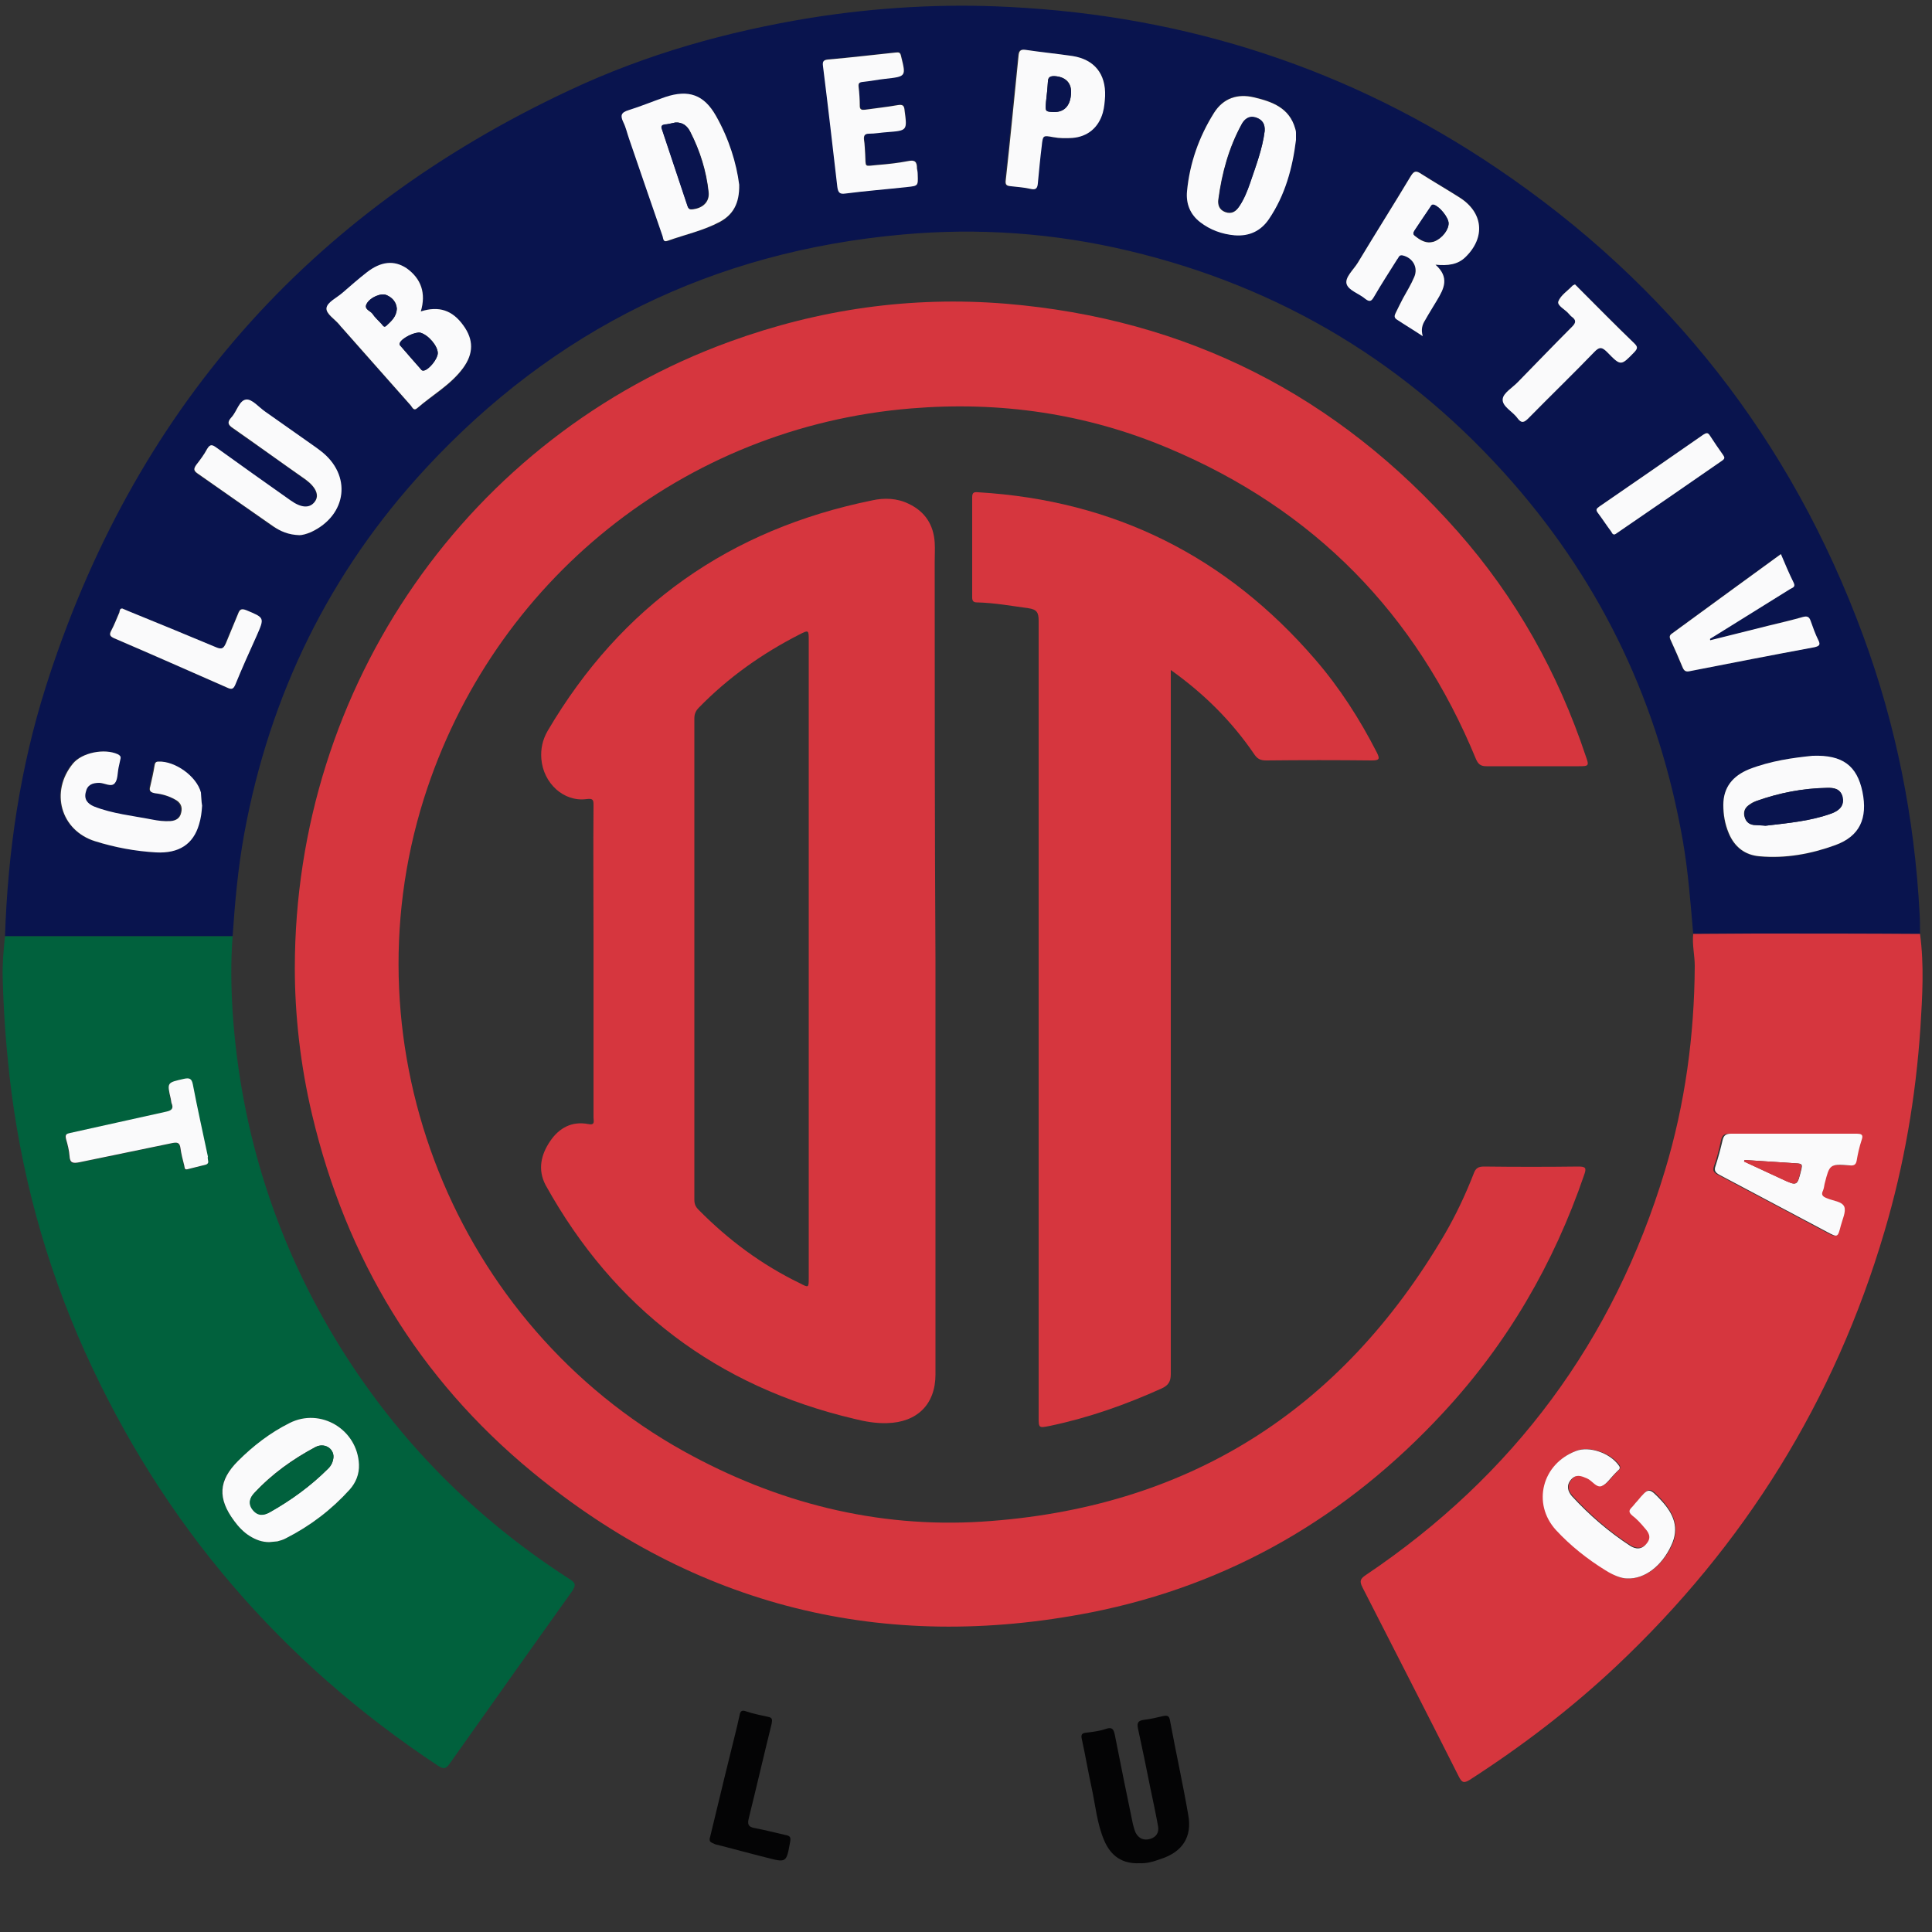 <svg xmlns="http://www.w3.org/2000/svg" xmlns:xlink="http://www.w3.org/1999/xlink" id="Layer_1" x="0px" y="0px" viewBox="0 0 500 500" style="enable-background:new 0 0 500 500;" xml:space="preserve"><rect x="0" y="0" width="500" height="500" fill="#333333" stroke="none"/><style type="text/css">	.st0{fill:#09144E;}	.st1{fill:#D6363E;}	.st2{fill:#01613D;}	.st3{fill:#040405;}	.st4{fill:#FAFAFB;}</style><g id="orfq8o.tif">	<g>		<path class="st0" d="M438.2,241.7c-0.7-8.1-1.3-16.2-2.7-24.2c-6.1-34.9-20.6-65.8-43.9-92.5c-26.7-30.6-59.9-50.7-99.5-60.1   c-19.3-4.6-38.9-6-58.6-4.2c-48.9,4.4-90.1,24.6-123.4,60.6c-24.8,26.8-40.3,58.5-46.9,94.5c-1.6,8.8-2.4,17.6-3,26.5   c-19.6,0-39.3,0-58.9,0c0.7-21.9,3.9-43.5,10.5-64.4C34.4,106.6,79.7,55,147.5,23.3c19.8-9.3,40.8-15.2,62.4-18.7   c17-2.7,34.2-3.7,51.3-2.8c45.9,2.3,88.2,16,126.3,41.8c44.4,30,76,70.3,94.6,120.7c8.6,23.3,13.4,47.4,14.7,72.3   c0.1,1.7,0.1,3.4,0.1,5.1c-14.2,0-28.4-0.1-42.6-0.1C449,241.6,443.6,241.6,438.2,241.7z M108.9,80.6c1.5-4.7,0.2-8.5-3.7-11.1   c-3.1-2.2-6.6-1.8-10.3,1.1c-2.1,1.7-4.2,3.5-6.3,5.3c-1.5,1.3-3.8,2.4-4.1,3.9c-0.2,1.6,2.2,2.9,3.4,4.4c0.2,0.2,0.4,0.4,0.6,0.7   c5.9,6.7,11.8,13.4,17.7,20c0.4,0.5,0.8,1.7,1.8,0.8c4-3.4,8.7-6,11.8-10.3c2.8-3.8,2.8-7.4,0.1-11.1   C117,80.2,113.6,79.1,108.9,80.6z M191.3,47.8c-0.7-5.5-2.6-11.9-5.9-17.7c-3.1-5.5-7.1-6.9-13.1-4.9c-3.2,1.1-6.3,2.4-9.5,3.4   c-2,0.6-2.2,1.4-1.4,3.1c0.6,1.4,1,2.8,1.5,4.3c2.9,8.3,5.7,16.6,8.6,25c0.2,0.6,0,1.8,1.4,1.4c4.5-1.7,9.2-2.7,13.5-4.9   C189.7,55.6,191.4,52.8,191.3,47.8z M371.5,68.5c3.2,0.3,5.7,0,7.7-2c5.3-5.1,4.7-11.6-1.5-15.5c-3.3-2.1-6.6-4-9.9-6.1   c-1.3-0.8-1.9-0.8-2.7,0.6c-4.5,7.5-9.1,14.9-13.7,22.4c-1.1,1.8-3.4,3.8-2.9,5.5c0.5,1.6,3.3,2.5,4.9,3.9c1.2,1,1.6,0.5,2.2-0.6   c2-3.3,4-6.5,6-9.7c0.3-0.5,0.4-1.3,1.4-1c2.6,0.6,4,3.1,3,5.6c-0.8,1.9-1.9,3.7-2.9,5.5c-0.7,1.3-1.3,2.6-1.9,3.8   c-0.3,0.6-0.5,1.2,0.3,1.7c2.2,1.4,4.3,2.7,6.7,4.3c-0.5-1.7-0.1-2.9,0.6-4.1c1-1.7,2-3.5,3.1-5.2   C373.7,74.7,375.2,71.8,371.5,68.5z M469.1,195.6c-5,0.5-10.9,1.3-16.6,3.6c-4.1,1.6-6.5,4.6-6.6,9.2c0,2.5,0.4,5,1.4,7.3   c1.5,3.6,4.2,5.6,8,6c6.8,0.6,13.3-0.6,19.6-2.9c6.3-2.3,8.4-6.9,7-13.8C480.6,198.3,476.9,195.4,469.1,195.6z M335.4,36.2   c0-0.6,0-1.3,0-1.9c0-0.4-0.1-0.7-0.2-1.1c-1.5-5.4-6-7-10.7-8.1c-4.2-1-7.9,0.2-10.3,4c-3.9,6.2-6.3,13-7,20.3   c-0.3,3.2,0.7,6,3.4,8c2.6,2,5.6,3.1,8.9,3.4c3.8,0.3,6.8-1.1,8.9-4.2C332.5,50.5,334.5,43.5,335.4,36.2z M77.5,138.5   c0.7,0,1.8-0.2,2.9-0.7c9.4-4.4,10.7-14.8,2.5-21c-0.4-0.3-0.8-0.6-1.2-0.9c-4.4-3.1-8.8-6.2-13.2-9.3c-1.6-1.2-3.4-3.3-4.9-3.1   c-1.7,0.2-2.4,3.1-3.8,4.6c-1,1.2-0.9,1.8,0.4,2.8c6.3,4.4,12.6,8.8,18.8,13.3c2.7,1.9,3.6,4,2.4,5.7c-1.3,1.8-3.5,1.7-6.3-0.3   c-6.4-4.5-12.8-9-19.1-13.6c-1.1-0.8-1.7-1-2.5,0.3c-0.8,1.4-1.8,2.8-2.8,4.1c-0.7,0.9-0.7,1.4,0.3,2.2c6.6,4.5,13,9.1,19.6,13.7   C72.6,137.4,74.6,138.4,77.5,138.5z M286,24.9c0.2-5.9-2.7-9.5-8.6-10.4c-4-0.6-8.1-1-12.2-1.6c-1.4-0.2-1.7,0.3-1.8,1.6   c-1.1,10.7-2.1,21.4-3.3,32.1c-0.1,1.3,0.3,1.6,1.4,1.6c1.7,0.1,3.4,0.3,5.1,0.7c1.4,0.3,1.7-0.2,1.8-1.5c0.3-3.2,0.6-6.4,1-9.6   c0.3-2.8,0.3-2.8,3-2.3c1.6,0.3,3.3,0.3,4.9,0.2c4-0.3,6.8-2.7,7.9-6.5C285.8,27.8,285.9,26.4,286,24.9z M237.5,45.2   c0-0.6-0.1-1.2-0.1-1.7c0.1-1.6-0.5-2.2-2.3-1.9c-2.6,0.5-5.3,0.8-7.9,1c-3.6,0.3-3,0.8-3.2-2.8c-0.1-1.2-0.1-2.4-0.3-3.7   c-0.1-1,0-1.6,1.3-1.6c1.6,0,3.1-0.3,4.7-0.4c5.2-0.4,5.1-0.4,4.5-5.6c-0.2-1.2-0.4-1.6-1.7-1.4c-2.8,0.5-5.7,0.8-8.5,1.2   c-0.9,0.1-1.3,0.1-1.4-1c-0.1-1.6-0.2-3.3-0.3-4.9c-0.1-0.9,0.2-1.3,1.1-1.3c1.9-0.2,3.8-0.6,5.8-0.8c5.4-0.6,5.3-0.5,4.1-5.8   c-0.2-1-0.6-1.1-1.4-1c-5.8,0.6-11.6,1.3-17.4,1.8c-1.3,0.1-1.6,0.5-1.4,1.8c1.3,10.4,2.5,20.8,3.7,31.2c0.2,1.4,0.5,1.8,2,1.7   c5.3-0.6,10.7-1.1,16.1-1.7C237.7,48.1,237.7,48,237.5,45.2z M52.3,208.5c-0.1-1.1-0.2-2.3-0.5-3.4c-1.1-4.2-6.6-8.2-11-8   c-0.8,0-0.9,0.5-1,1.1c-0.4,1.8-0.7,3.5-1.1,5.3c-0.3,1.2,0.2,1.6,1.3,1.8c1.8,0.3,3.5,0.7,5.1,1.6c1.3,0.8,1.9,1.9,1.6,3.4   c-0.3,1.5-1.4,2.1-2.8,2.2c-1.6,0.1-3.2-0.1-4.7-0.4c-5.1-1-10.2-1.4-15.1-3.4c-1.6-0.6-2.6-1.8-2.1-3.7c0.5-1.9,1.8-2.4,3.5-2.4   c1.4,0,3.1,1.2,4,0.1c0.8-0.9,0.7-2.7,1-4.1c0.2-0.8,0.3-1.6,0.5-2.3c0.2-0.6-0.1-0.8-0.7-1.1c-3.4-1.6-9.3-0.4-11.6,2.4   c-6,7.2-3.1,17.3,5.7,20.1c5.1,1.6,10.5,2.5,15.8,2.9c5.9,0.4,9.5-2.1,11.1-7.2C52,211.8,52.2,210.2,52.3,208.5z M442.6,165.7   c0-0.1-0.1-0.3-0.1-0.4c0.6-0.4,1.2-0.7,1.8-1.1c6.3-3.9,12.5-7.8,18.8-11.7c0.6-0.4,1.6-0.5,1-1.7c-1.1-2.4-2.1-4.8-3.3-7.4   c-9.5,6.9-18.8,13.7-28.1,20.5c-0.8,0.5-0.7,1-0.4,1.8c1.1,2.3,2.1,4.7,3.1,7.1c0.4,0.9,0.9,1.1,1.8,0.9   c10.8-2.1,21.5-4.2,32.3-6.2c1.2-0.2,1.6-0.5,1-1.8c-0.8-1.6-1.4-3.3-2-5c-0.4-1.2-1-1.3-2.1-1c-2.9,0.8-5.8,1.5-8.7,2.2   C452.7,163.2,447.7,164.5,442.6,165.7z M407.6,73.6c-0.2,0.1-0.5,0.2-0.6,0.3c-1.3,1.3-3.1,2.5-3.7,4.1c-0.4,1.1,1.8,2.1,2.7,3.2   c0.2,0.3,0.5,0.5,0.8,0.8c1.1,0.8,1.1,1.5,0.1,2.5c-4.7,4.7-9.3,9.5-14,14.3c-1.4,1.5-3.9,2.9-4,4.5c-0.1,1.8,2.6,3.1,3.8,4.9   c1.1,1.5,1.8,1.1,2.9,0c5.6-5.7,11.4-11.3,17-17.1c1.4-1.5,2.2-1.2,3.4,0.1c3.5,3.6,3.5,3.5,7-0.1c0.8-0.9,0.9-1.3,0-2.2   c-4.9-4.8-9.7-9.6-14.5-14.4C408.3,74.2,407.9,73.9,407.6,73.6z M31.7,157.5c-0.7-0.1-0.7,0.5-0.9,1c-0.7,1.6-1.3,3.2-2.1,4.7   c-0.6,1.1-0.3,1.5,0.8,2c9.8,4.2,19.6,8.5,29.3,12.8c1.1,0.5,1.6,0.3,2-0.8c1.8-4.2,3.7-8.4,5.5-12.6c2.1-4.8,2.1-4.7-2.7-6.7   c-1.3-0.6-1.7-0.1-2.1,1c-1,2.5-2.2,5-3.1,7.5c-0.5,1.4-1,1.8-2.6,1.1c-7.6-3.2-15.2-6.3-22.8-9.4   C32.6,157.8,32.2,157.7,31.7,157.5z M417.9,138.3c0.2-0.1,0.4-0.2,0.5-0.3c9.1-6.3,18.2-12.6,27.3-18.8c0.7-0.5,0.7-0.9,0.2-1.5   c-1.2-1.6-2.3-3.3-3.4-5c-0.5-0.8-0.9-0.7-1.7-0.2c-9,6.2-17.9,12.4-26.9,18.6c-0.7,0.5-1,0.8-0.4,1.6c1.2,1.6,2.3,3.3,3.5,4.9   C417.2,137.9,417.4,138.4,417.9,138.3z"></path>		<path class="st1" d="M76.3,250.6c0-73.2,45.1-137.7,112.6-162.2c23.1-8.4,46.9-11.8,71.4-9.8c46.9,3.9,85.8,23.7,116.9,58.9   c15.1,17.1,26,36.6,33.2,58.2c0.9,2.5,0.8,2.6-1.8,2.6c-8,0-16,0-23.9,0c-1.5,0-2.1-0.5-2.7-1.8c-15.5-37.7-42-64.7-79.6-80.5   c-21.3-9-43.6-12.2-66.6-10.3c-58.8,4.8-108.3,44.6-126.1,101c-20.4,64.8,8.1,136,67.3,168.9c24,13.3,49.8,19.9,77.1,18.2   c53-3.4,92.9-28.5,119.8-74.4c2.9-5,5.4-10.3,7.5-15.7c0.5-1.4,1.2-1.8,2.7-1.8c8.1,0.1,16.2,0.1,24.4,0c1.9,0,2.1,0.4,1.5,2.1   c-7.9,23.1-19.9,43.7-36.5,61.6c-24.9,26.9-55.2,44.6-91.2,51.7c-53.7,10.5-102.2-1.5-144.5-36.3c-29.4-24.2-48.2-55.3-57-92.4   C77.7,275.6,76.3,262.5,76.3,250.6z"></path>		<path class="st1" d="M241.9,145.4c0-1.7,0.1-3.3,0-5c-0.3-4.6-2.5-8-6.7-10c-3-1.5-6.4-1.6-9.5-0.9c-36.8,7.5-64.9,27.2-84,59.7   c-1.3,2.3-1.8,4.6-1.6,7.2c0.5,6.3,5.8,11.2,11.7,10.4c1.7-0.2,1.8,0.2,1.8,1.6c-0.1,11.6,0,23.3,0,34.9c0,15.3,0,30.6,0,45.9   c0,0.9,0.5,2.1-1.4,1.7c-4.2-0.8-7.5,1-9.8,4.4c-2.4,3.5-3.3,7.4-1.2,11.4c17.7,31.9,44.3,52.1,79.9,60.5c2.8,0.7,5.6,1.2,8.5,1.1   c7.7-0.2,12.5-4.8,12.5-12.6c0-35.6,0-71.3,0-106.9C241.9,214.4,241.9,179.9,241.9,145.4z M209.3,330.7c0,2.6,0,2.6-2.3,1.4   c-9.9-4.8-18.5-11.2-26.2-19c-0.8-0.8-1.1-1.5-1.1-2.6c0-41.5,0-83.1,0-124.6c0-1.2,0.4-2,1.2-2.8c7.6-7.8,16.4-14,26-18.9   c2.4-1.2,2.4-1.2,2.4,1.6c0,27.4,0,54.9,0,82.3C209.3,275.6,209.3,303.2,209.3,330.7z"></path>		<path class="st1" d="M438.2,241.7c5.4,0,10.8-0.1,16.1-0.1c14.2,0,28.4,0,42.6,0.1c1.1,8.1,0.6,16.2,0.1,24.3   c-1.2,17.9-4.2,35.5-9.3,52.7c-12.9,43.8-36.2,81.2-69.4,112.5c-11.7,11-24.4,20.7-37.9,29.4c-1.6,1-2.1,0.7-2.9-0.9   c-8.2-16.3-16.6-32.6-24.9-48.9c-0.8-1.6-0.6-2.2,0.9-3.2c38.2-25.7,64.1-60.6,77.4-104.7c5.2-17.2,7.6-34.9,7.7-52.9   C438.6,247.2,437.9,244.5,438.2,241.7z M464.2,293.4c-5.5,0-11.1,0-16.6,0c-1.3,0-1.9,0.3-2.2,1.7c-0.5,2.2-1,4.5-1.8,6.6   c-0.5,1.4,0,1.8,1.1,2.4c9.3,4.9,18.5,9.8,27.7,14.7c2.8,1.5,2.8,1.5,3.6-1.6c0.4-1.7,1.4-3.6,0.9-4.9c-0.5-1.4-2.9-1.5-4.5-2.2   c-1-0.4-1.6-0.9-1-2c0.2-0.5,0.3-1.1,0.4-1.7c1.3-5.1,1.3-5.1,6.5-4.8c1,0.1,1.6-0.1,1.8-1.2c0.4-1.8,0.8-3.7,1.3-5.4   c0.5-1.5-0.1-1.6-1.4-1.6C474.9,293.4,469.6,293.4,464.2,293.4z M421.1,408.5c4.7,0.2,9.1-3.3,11.6-8.6c2.1-4.5,0.5-8.2-2.5-11.6   c-3.3-3.6-3.3-3.6-6.3,0.1c-0.5,0.6-0.9,1.2-1.4,1.6c-0.8,0.8-0.8,1.3,0.1,2.1c1.2,1,2.2,2.1,3.2,3.2c1,1.2,1.8,2.5,0.6,4   c-1.3,1.6-2.9,1.5-4.4,0.6c-5.6-3.6-10.5-7.9-15-12.8c-1.2-1.3-1.5-2.7-0.2-4.3c1.3-1.5,2.7-0.9,4.1-0.3c1.4,0.6,2.4,2.4,3.8,2   c1.3-0.5,2.3-2.1,3.4-3.2c0.3-0.3,0.6-0.6,0.9-0.9c0.4-0.4,0.4-0.8,0.1-1.3c-2.3-3.1-7.6-4.9-11-3.7c-8.8,3.3-11.5,13.6-5.2,20.5   c3.8,4.1,8.1,7.5,12.8,10.4C417.4,407.6,419.4,408.5,421.1,408.5z"></path>		<path class="st2" d="M1.3,242.3c19.6,0,39.3,0,58.9,0c-0.5,6.5-0.4,13,0,19.6c2.1,31.2,11.4,60.2,27.9,86.8   c15.2,24.4,35,44.3,59.2,59.9c1.6,1,1.9,1.5,0.7,3.3c-10.6,14.8-21.1,29.7-31.6,44.5c-1,1.4-1.5,1.5-3,0.6   C72.6,430,42.1,394.4,22,349.9C11.7,327,5.2,303,2.4,278c-0.9-8.3-1.5-16.6-1.7-24.9C0.6,249.4,0.9,245.9,1.3,242.3z M69.7,399.1   c0.7-0.1,1.4-0.1,2.1-0.2c0.8-0.2,1.5-0.4,2.2-0.8c6.3-3.2,11.8-7.4,16.5-12.6c1.6-1.8,2.5-4,2.4-6.5c-0.4-9.1-10-14.8-18-10.7   c-5,2.5-9.3,6-13.3,9.8c-5.2,5.1-5.4,9.6-1,15.5c1.1,1.5,2.4,2.9,4,3.9C66.1,398.5,67.8,399.1,69.7,399.1z M53.9,300.7   c-0.1-0.8-0.2-1.1-0.2-1.3c-1.3-6.2-2.7-12.5-3.9-18.7c-0.3-1.5-0.9-1.7-2.3-1.4c-4.3,0.9-4.3,0.8-3.4,5.2   c0.1,0.3,0.1,0.7,0.2,1.1c0.6,1.4,0,1.9-1.4,2.2c-8.3,1.8-16.5,3.7-24.8,5.5c-1.1,0.2-1.5,0.5-1.1,1.6c0.4,1.4,0.8,2.9,0.9,4.4   c0.1,1.8,0.9,2,2.5,1.6c8.1-1.7,16.1-3.3,24.2-5c1.2-0.3,1.8-0.1,2,1.3c0.2,1.6,0.6,3.1,1,4.6c0.1,0.4,0,1.1,0.8,0.9   c1.6-0.4,3.2-0.8,4.8-1.2C53.9,301.2,53.9,300.7,53.9,300.7z"></path>		<path class="st1" d="M303,173.4c0,1.3,0,2.2,0,3c0,59.7,0,119.4,0,179.2c0,1.9-0.6,2.9-2.3,3.7c-9.3,4.2-18.9,7.6-28.9,9.7   c-3,0.6-3,0.6-3-2.3c0-68.7,0-137.4,0-206.1c0-2.1-0.5-2.9-2.7-3.2c-4.4-0.6-8.8-1.4-13.3-1.5c-0.9,0-1.2-0.4-1.2-1.3   c0-8.6,0-17.2,0-25.9c0-1.3,0.5-1.4,1.6-1.3c35.2,2.1,64.2,16.6,87.2,43.3c6.3,7.3,11.5,15.4,15.9,24c0.8,1.6,0.8,2.1-1.2,2.1   c-9.1-0.1-18.3-0.1-27.4,0c-1.5,0-2.3-0.4-3.1-1.6C318.8,186.7,311.7,179.6,303,173.4z"></path>		<path class="st3" d="M294.9,482.2c-4.5,0.2-7.4-1.9-9.1-5.8c-1.9-4.4-2.3-9.2-3.3-13.8c-0.9-4.1-1.6-8.3-2.5-12.4   c-0.3-1.2-0.1-1.7,1.2-1.8c1.7-0.2,3.4-0.4,5.1-1c1.6-0.5,1.9,0.2,2.2,1.5c1.5,7.7,3.1,15.5,4.7,23.2c0.2,0.8,0.4,1.5,0.7,2.2   c0.8,1.5,2.1,2.1,3.8,1.6c1.6-0.5,2.3-1.7,2-3.3c-0.6-3.3-1.3-6.6-2-9.9c-1-5.1-2.1-10.3-3.2-15.4c-0.3-1.5,0.1-2,1.5-2.2   c1.7-0.2,3.4-0.6,5.1-1c1.1-0.2,1.5,0,1.7,1.2c1.5,8.1,3.3,16.2,4.7,24.3c1.1,5.8-1.5,9.7-7.1,11.5   C298.5,481.8,296.7,482.3,294.9,482.2z"></path>		<path class="st3" d="M183.8,475.3c1.7-6.9,3.4-14.2,5.2-21.4c0.8-3.3,1.7-6.7,2.4-10c0.2-1.1,0.6-1.4,1.7-1c1.8,0.6,3.7,1,5.6,1.4   c1.2,0.2,1.2,0.7,1,1.8c-2,8.1-3.9,16.3-5.9,24.4c-0.4,1.6-0.2,2.3,1.5,2.6c2.7,0.5,5.3,1.2,8,1.8c1.1,0.2,1.4,0.5,1.2,1.7   c-1,5.5-0.9,5.5-6.3,4.1c-4.4-1.1-8.7-2.3-13.1-3.4C184.1,476.8,183.3,476.8,183.8,475.3z"></path>		<path class="st4" d="M108.9,80.6c4.7-1.5,8.2-0.3,11,3.6c2.7,3.7,2.7,7.3-0.1,11.1c-3.2,4.3-7.9,6.9-11.8,10.3   c-1,0.9-1.3-0.3-1.8-0.8c-5.9-6.7-11.8-13.3-17.7-20c-0.2-0.2-0.4-0.4-0.6-0.7c-1.2-1.5-3.6-2.9-3.4-4.4c0.2-1.5,2.6-2.6,4.1-3.9   c2.1-1.8,4.1-3.6,6.3-5.3c3.7-2.9,7.1-3.2,10.3-1.1C109,72.1,110.3,75.9,108.9,80.6z M113.3,91.4c0-1.9-2.4-4.7-4.5-5.3   c-1.3-0.3-4.7,1.3-5.3,2.6c-0.3,0.6,0.2,0.8,0.4,1.1c1.6,1.9,3.2,3.7,4.8,5.5c0.3,0.3,0.4,0.7,1,0.6   C111,95.7,113.2,92.9,113.3,91.4z M102.7,79.9c-0.1-1.6-1-2.8-2.6-3.5c-1.4-0.7-4.3,0.6-5.2,2.2c-0.8,1.5,0.9,1.8,1.5,2.6   c0.7,1,1.6,1.8,2.4,2.7c0.3,0.3,0.6,0.9,1.2,0.4C101.3,83.1,102.6,82,102.7,79.9z"></path>		<path class="st4" d="M191.3,47.8c0.1,5-1.7,7.8-5,9.6c-4.3,2.3-9,3.3-13.5,4.9c-1.3,0.5-1.1-0.7-1.4-1.4c-2.9-8.3-5.7-16.6-8.6-25   c-0.5-1.4-0.8-2.9-1.5-4.3c-0.8-1.7-0.6-2.5,1.4-3.1c3.2-1,6.3-2.3,9.5-3.4c6-2,10-0.6,13.1,4.9C188.7,36,190.6,42.3,191.3,47.8z    M174.8,31.7c-0.9,0.2-1.8,0.4-2.7,0.6c-0.9,0.1-1,0.5-0.7,1.3c2.2,6.6,4.4,13.2,6.6,19.8c0.2,0.5,0.3,0.8,1,0.8   c2.8-0.2,4.7-1.9,4.4-4.5c-0.6-5.5-2.2-10.6-4.7-15.5C177.9,32.6,176.6,31.6,174.8,31.7z"></path>		<path class="st4" d="M371.5,68.5c3.7,3.3,2.2,6.2,0.4,9.2c-1,1.7-2.1,3.4-3.1,5.2c-0.7,1.1-1.1,2.3-0.6,4.1   c-2.4-1.6-4.6-2.9-6.7-4.3c-0.8-0.5-0.6-1.1-0.3-1.7c0.6-1.3,1.3-2.6,1.9-3.8c1-1.8,2.1-3.6,2.9-5.5c1.1-2.5-0.4-5-3-5.6   c-1-0.2-1,0.6-1.4,1c-2,3.2-4.1,6.4-6,9.7c-0.6,1-1,1.5-2.2,0.6c-1.6-1.4-4.4-2.2-4.9-3.9c-0.5-1.7,1.8-3.7,2.9-5.5   c4.5-7.5,9.2-14.9,13.7-22.4c0.9-1.5,1.5-1.4,2.7-0.6c3.3,2.1,6.6,4,9.9,6.1c6.2,3.9,6.8,10.4,1.5,15.5   C377.2,68.5,374.7,68.8,371.5,68.5z M374.9,57.8c0-1.5-2.3-4.3-3.7-4.7c-0.6-0.2-0.8,0.2-1,0.5c-1.4,2-2.7,4-4.1,6.1   c-0.2,0.4-0.6,0.8,0,1.3c1.5,1.2,3,2.2,5.1,1.5C373.2,61.7,374.9,59.5,374.9,57.8z"></path>		<path class="st4" d="M469.1,195.6c7.8-0.3,11.5,2.6,12.9,9.3c1.4,6.9-0.7,11.5-7,13.8c-6.3,2.3-12.9,3.5-19.6,2.9   c-3.8-0.3-6.5-2.4-8-6c-1-2.4-1.4-4.8-1.4-7.3c0-4.6,2.5-7.5,6.6-9.2C458.2,196.9,464.1,196.1,469.1,195.6z M456.9,213.7   c5.9-0.7,11.6-1.2,17.1-3.2c2.4-0.9,3.2-2.2,2.8-4.2c-0.5-2.2-2.1-2.5-4-2.4c-6.3,0.1-12.4,1.3-18.3,3.4c-0.6,0.2-1.2,0.5-1.7,0.9   c-1.1,0.7-1.6,1.6-1.4,2.9c0.3,1.3,1,2.2,2.4,2.4C455,213.6,456.1,213.6,456.9,213.7z"></path>		<path class="st4" d="M335.4,36.2c-0.9,7.3-2.8,14.3-7,20.5c-2.1,3.1-5.1,4.5-8.9,4.2c-3.3-0.3-6.3-1.4-8.9-3.4   c-2.6-2-3.7-4.8-3.4-8c0.7-7.3,3.1-14.1,7-20.3c2.4-3.8,6.1-5,10.3-4c4.7,1.1,9.2,2.7,10.7,8.1c0.1,0.3,0.2,0.7,0.2,1.1   C335.4,34.9,335.4,35.5,335.4,36.2z M327.3,33.9c0.1-1.7-0.5-2.9-2.3-3.4c-1.8-0.5-3,0.3-3.7,1.7c-3.3,6-5.1,12.6-6,19.4   c-0.2,1.4,0.2,2.7,1.8,3.3c1.7,0.6,2.8-0.2,3.6-1.5c1.2-1.8,2-3.8,2.7-5.8C325,43,326.7,38.6,327.3,33.9z"></path>		<path class="st4" d="M77.5,138.5c-2.9-0.1-4.9-1-6.8-2.3c-6.5-4.5-13-9.1-19.6-13.7c-1-0.7-1-1.2-0.3-2.2c1-1.3,2-2.6,2.8-4.1   c0.8-1.4,1.4-1.1,2.5-0.3c6.4,4.6,12.7,9.1,19.1,13.6c2.8,2,5,2.1,6.3,0.3c1.2-1.6,0.3-3.7-2.4-5.7c-6.3-4.4-12.5-8.9-18.8-13.3   c-1.4-0.9-1.5-1.6-0.4-2.8c1.4-1.5,2-4.4,3.8-4.6c1.5-0.2,3.3,2,4.9,3.1c4.4,3.1,8.8,6.2,13.2,9.3c0.4,0.3,0.8,0.6,1.2,0.9   c8.1,6.2,6.9,16.6-2.5,21C79.3,138.2,78.2,138.5,77.5,138.5z"></path>		<path class="st4" d="M286,24.9c-0.1,1.4-0.2,2.9-0.6,4.3c-1.1,3.8-3.9,6.2-7.9,6.5c-1.6,0.1-3.3,0.1-4.9-0.2   c-2.7-0.5-2.7-0.5-3,2.3c-0.4,3.2-0.7,6.4-1,9.6c-0.1,1.3-0.5,1.8-1.8,1.5c-1.7-0.4-3.4-0.5-5.1-0.7c-1.1-0.1-1.6-0.3-1.4-1.6   c1.2-10.7,2.2-21.4,3.3-32.1c0.1-1.2,0.4-1.8,1.8-1.6c4,0.6,8.1,1,12.2,1.6C283.2,15.4,286.2,19.1,286,24.9z M270.7,26.4   c-0.2,2.5-0.2,2.5,2.1,2.6c2.8,0,4.3-1.8,4.4-5.1c0.1-2.6-1.6-4.1-4.4-4.2c-1.1,0-1.6,0.3-1.6,1.4   C271.1,22.8,270.9,24.6,270.7,26.4z"></path>		<path class="st4" d="M237.5,45.2c0.1,2.9,0.1,2.9-2.7,3.2c-5.4,0.6-10.7,1-16.1,1.7c-1.4,0.2-1.8-0.3-2-1.7   c-1.2-10.4-2.4-20.8-3.7-31.2c-0.2-1.3,0.1-1.7,1.4-1.8c5.8-0.5,11.6-1.2,17.4-1.8c0.9-0.1,1.2,0,1.4,1c1.3,5.2,1.3,5.2-4.1,5.8   c-1.9,0.2-3.8,0.6-5.8,0.8c-1,0.1-1.2,0.4-1.1,1.3c0.2,1.6,0.3,3.3,0.3,4.9c0,1,0.5,1.1,1.4,1c2.8-0.4,5.7-0.7,8.5-1.2   c1.3-0.2,1.6,0.2,1.7,1.4c0.7,5.2,0.7,5.2-4.5,5.6c-1.6,0.1-3.1,0.4-4.7,0.4c-1.2,0-1.4,0.6-1.3,1.6c0.2,1.2,0.2,2.4,0.3,3.7   c0.2,3.6-0.4,3.1,3.2,2.8c2.6-0.2,5.3-0.5,7.9-1c1.8-0.4,2.3,0.2,2.3,1.9C237.4,44,237.5,44.6,237.5,45.2z"></path>		<path class="st4" d="M52.3,208.5c-0.1,1.7-0.3,3.3-0.8,4.9c-1.5,5.1-5.2,7.5-11.1,7.2c-5.4-0.3-10.7-1.3-15.8-2.9   c-8.9-2.8-11.7-12.8-5.7-20.1c2.3-2.8,8.1-4,11.6-2.4c0.5,0.3,0.8,0.5,0.7,1.1c-0.2,0.8-0.3,1.5-0.5,2.3c-0.3,1.4-0.2,3.2-1,4.1   c-0.9,1.1-2.7-0.1-4-0.1c-1.8,0-3.1,0.5-3.5,2.4c-0.5,1.9,0.5,3,2.1,3.7c4.8,1.9,10,2.4,15.1,3.4c1.5,0.3,3.1,0.5,4.7,0.4   c1.4-0.1,2.5-0.7,2.8-2.2c0.4-1.5-0.2-2.7-1.6-3.4c-1.6-0.9-3.3-1.4-5.1-1.6c-1.2-0.2-1.7-0.6-1.3-1.8c0.4-1.7,0.8-3.5,1.1-5.3   c0.1-0.6,0.2-1.1,1-1.1c4.3-0.2,9.9,3.8,11,8C52.1,206.2,52.1,207.4,52.3,208.5z"></path>		<path class="st4" d="M442.6,165.7c5.1-1.3,10.1-2.5,15.2-3.8c2.9-0.7,5.9-1.4,8.7-2.2c1.1-0.3,1.7-0.2,2.1,1c0.6,1.7,1.2,3.4,2,5   c0.6,1.2,0.2,1.5-1,1.8c-10.8,2-21.6,4.1-32.3,6.2c-0.9,0.2-1.4,0-1.8-0.9c-1-2.4-2-4.7-3.1-7.1c-0.4-0.8-0.4-1.3,0.4-1.8   c9.3-6.8,18.6-13.6,28.1-20.5c1.1,2.6,2.1,5,3.3,7.4c0.6,1.2-0.4,1.3-1,1.7c-6.3,3.9-12.5,7.8-18.8,11.7c-0.6,0.4-1.2,0.7-1.8,1.1   C442.5,165.4,442.6,165.6,442.6,165.7z"></path>		<path class="st4" d="M407.6,73.6c0.3,0.3,0.6,0.6,0.9,0.9c4.8,4.8,9.6,9.7,14.5,14.4c0.9,0.9,0.8,1.3,0,2.2   c-3.5,3.6-3.5,3.7-7,0.1c-1.3-1.3-2-1.6-3.4-0.1c-5.6,5.8-11.4,11.4-17,17.1c-1.1,1.1-1.8,1.5-2.9,0c-1.2-1.7-4-3-3.8-4.9   c0.1-1.6,2.6-3,4-4.5c4.7-4.8,9.3-9.6,14-14.3c1-1,1-1.7-0.1-2.5c-0.3-0.2-0.5-0.5-0.8-0.8c-0.9-1.1-3.1-2.1-2.7-3.2   c0.6-1.6,2.4-2.7,3.7-4.1C407.2,73.8,407.4,73.7,407.6,73.6z"></path>		<path class="st4" d="M31.7,157.5c0.5,0.2,0.9,0.4,1.4,0.6c7.6,3.1,15.2,6.2,22.8,9.4c1.6,0.7,2,0.2,2.6-1.1c1-2.5,2.1-5,3.1-7.5   c0.4-1.1,0.8-1.5,2.1-1c4.8,2,4.8,1.9,2.7,6.7c-1.9,4.2-3.8,8.4-5.5,12.6c-0.5,1.1-0.9,1.3-2,0.8c-9.8-4.3-19.5-8.6-29.3-12.8   c-1.1-0.5-1.4-0.9-0.8-2c0.8-1.5,1.4-3.1,2.1-4.7C31,158,31,157.4,31.7,157.5z"></path>		<path class="st4" d="M417.9,138.3c-0.6,0.1-0.7-0.4-0.9-0.7c-1.2-1.6-2.3-3.3-3.5-4.9c-0.6-0.8-0.3-1.1,0.4-1.6   c9-6.2,18-12.4,26.9-18.6c0.8-0.5,1.2-0.6,1.7,0.2c1.1,1.7,2.2,3.3,3.4,5c0.5,0.7,0.5,1-0.2,1.5c-9.1,6.3-18.2,12.6-27.3,18.8   C418.3,138.1,418.1,138.2,417.9,138.3z"></path>		<path class="st4" d="M464.2,293.4c5.4,0,10.8,0,16.2,0c1.3,0,1.9,0.2,1.4,1.6c-0.6,1.8-1,3.6-1.3,5.4c-0.2,1.1-0.8,1.3-1.8,1.2   c-5.2-0.4-5.2-0.3-6.5,4.8c-0.1,0.6-0.2,1.2-0.4,1.7c-0.6,1.2,0,1.6,1,2c1.6,0.7,3.9,0.8,4.5,2.2c0.5,1.3-0.5,3.3-0.9,4.9   c-0.8,3.1-0.8,3.1-3.6,1.6c-9.2-4.9-18.5-9.8-27.7-14.7c-1.1-0.6-1.6-1.1-1.1-2.4c0.7-2.2,1.3-4.4,1.8-6.6   c0.3-1.3,0.9-1.7,2.2-1.7C453.1,293.4,458.6,293.4,464.2,293.4z M451.5,300.2c0,0.1-0.1,0.2-0.1,0.4c3.2,1.5,6.5,3,9.7,4.5   c4.1,1.9,4,1.9,5.1-2.5c0.2-1,0.3-1.4-0.9-1.5C460.7,300.8,456.1,300.5,451.5,300.2z"></path>		<path class="st4" d="M421.1,408.5c-1.6,0-3.7-0.9-5.6-2.1c-4.7-2.9-9.1-6.4-12.8-10.4c-6.3-6.9-3.6-17.2,5.2-20.5   c3.4-1.3,8.7,0.5,11,3.7c0.4,0.5,0.4,0.9-0.1,1.3c-0.3,0.3-0.6,0.6-0.9,0.9c-1.1,1.1-2.1,2.7-3.4,3.2c-1.4,0.5-2.4-1.4-3.8-2   c-1.4-0.6-2.8-1.2-4.1,0.3c-1.3,1.5-0.9,3,0.2,4.3c4.5,4.9,9.5,9.2,15,12.8c1.5,1,3.1,1.1,4.4-0.6c1.3-1.6,0.4-2.9-0.6-4   c-1-1.2-2-2.3-3.2-3.2c-0.9-0.8-0.9-1.3-0.1-2.1c0.5-0.5,0.9-1.1,1.4-1.6c3-3.6,3-3.6,6.3-0.1c3.1,3.4,4.7,7,2.5,11.6   C430.1,405.2,425.7,408.7,421.1,408.5z"></path>		<path class="st4" d="M69.7,399.1c-1.9,0-3.5-0.6-5.1-1.6c-1.6-1-2.9-2.4-4-3.9c-4.3-5.8-4.1-10.4,1-15.5c3.9-3.9,8.3-7.3,13.3-9.8   c8-4.1,17.6,1.6,18,10.7c0.1,2.5-0.8,4.7-2.4,6.5c-4.7,5.2-10.2,9.4-16.5,12.6c-0.7,0.4-1.5,0.6-2.2,0.8   C71.1,399,70.4,399,69.7,399.1z M86.3,377.1c0.1-2.2-2.4-3.8-4.7-2.6c-5.8,3.1-11.2,6.9-15.7,11.8c-1.2,1.3-1.7,2.8-0.4,4.4   c1.3,1.6,2.8,1.5,4.4,0.6c5.5-3.1,10.6-6.8,15.1-11.3C85.7,379.3,86.2,378.3,86.3,377.1z"></path>		<path class="st4" d="M53.9,300.7c0,0,0,0.5-0.6,0.7c-1.6,0.4-3.2,0.8-4.8,1.2c-0.8,0.2-0.7-0.5-0.8-0.9c-0.4-1.5-0.8-3.1-1-4.6   c-0.2-1.4-0.8-1.5-2-1.3c-8.1,1.7-16.1,3.3-24.2,5c-1.6,0.3-2.4,0.2-2.5-1.6c-0.1-1.5-0.5-3-0.9-4.4c-0.3-1.2,0.1-1.4,1.1-1.6   c8.3-1.8,16.5-3.7,24.8-5.5c1.4-0.3,2-0.8,1.4-2.2c-0.1-0.3-0.1-0.7-0.2-1.1c-1-4.3-1-4.2,3.4-5.2c1.4-0.3,2-0.1,2.3,1.4   c1.2,6.3,2.6,12.5,3.9,18.7C53.7,299.6,53.8,299.9,53.9,300.7z"></path>		<path class="st0" d="M113.3,91.4c0,1.5-2.2,4.2-3.6,4.5c-0.6,0.1-0.7-0.3-1-0.6c-1.6-1.8-3.2-3.7-4.8-5.5   c-0.2-0.3-0.7-0.5-0.4-1.1c0.6-1.3,4-2.9,5.3-2.6C110.9,86.7,113.3,89.6,113.3,91.4z"></path>		<path class="st0" d="M102.7,79.9c-0.1,2.1-1.5,3.2-2.7,4.4c-0.6,0.6-0.9,0-1.2-0.4c-0.8-0.9-1.8-1.7-2.4-2.7   c-0.6-0.8-2.3-1.2-1.5-2.6c0.9-1.7,3.8-2.9,5.2-2.2C101.7,77.1,102.6,78.4,102.7,79.9z"></path>		<path class="st0" d="M174.8,31.7c1.9-0.1,3.1,0.9,3.8,2.4c2.5,4.9,4.1,10.1,4.7,15.5c0.3,2.6-1.6,4.3-4.4,4.5   c-0.7,0-0.8-0.3-1-0.8c-2.2-6.6-4.4-13.2-6.6-19.8c-0.3-0.8-0.1-1.2,0.7-1.3C173,32.1,173.9,31.9,174.8,31.7z"></path>		<path class="st0" d="M374.9,57.8c0,1.7-1.7,3.9-3.7,4.6c-2,0.7-3.6-0.3-5.1-1.5c-0.6-0.5-0.2-0.9,0-1.3c1.3-2,2.7-4,4.1-6.1   c0.2-0.4,0.4-0.7,1-0.5C372.6,53.5,374.9,56.3,374.9,57.8z"></path>		<path class="st0" d="M456.9,213.7c-0.8-0.1-1.9-0.1-3-0.2c-1.4-0.2-2.2-1-2.4-2.4c-0.2-1.3,0.3-2.2,1.4-2.9   c0.5-0.3,1.1-0.6,1.7-0.9c5.9-2.1,12-3.3,18.3-3.4c1.8,0,3.5,0.3,4,2.4c0.4,1.9-0.5,3.3-2.8,4.2   C468.6,212.5,462.8,213,456.9,213.7z"></path>		<path class="st0" d="M327.3,33.9c-0.6,4.7-2.3,9.1-3.8,13.6c-0.7,2-1.5,4-2.7,5.8c-0.9,1.3-2,2.1-3.6,1.5c-1.6-0.5-2-1.9-1.8-3.3   c0.9-6.8,2.7-13.3,6-19.4c0.8-1.4,1.9-2.3,3.7-1.7C326.8,31,327.4,32.2,327.3,33.9z"></path>		<path class="st0" d="M270.7,26.4c0.2-1.8,0.4-3.5,0.5-5.3c0.1-1.1,0.6-1.4,1.6-1.4c2.7,0.1,4.4,1.6,4.4,4.2   c-0.1,3.3-1.6,5.1-4.4,5.1C270.5,28.9,270.5,28.9,270.7,26.4z"></path>		<path class="st1" d="M451.5,300.2c4.6,0.3,9.2,0.6,13.7,0.9c1.2,0.1,1.1,0.5,0.9,1.5c-1,4.4-1,4.4-5.1,2.5c-3.2-1.5-6.5-3-9.7-4.5   C451.5,300.4,451.5,300.3,451.5,300.2z"></path>		<path class="st2" d="M86.3,377.1c-0.1,1.3-0.6,2.2-1.4,3c-4.5,4.5-9.6,8.2-15.1,11.3c-1.6,0.9-3.1,1-4.4-0.6   c-1.3-1.6-0.8-3.2,0.4-4.4c4.6-4.8,9.9-8.7,15.7-11.8C83.9,373.2,86.4,374.8,86.3,377.1z"></path>	</g></g></svg>